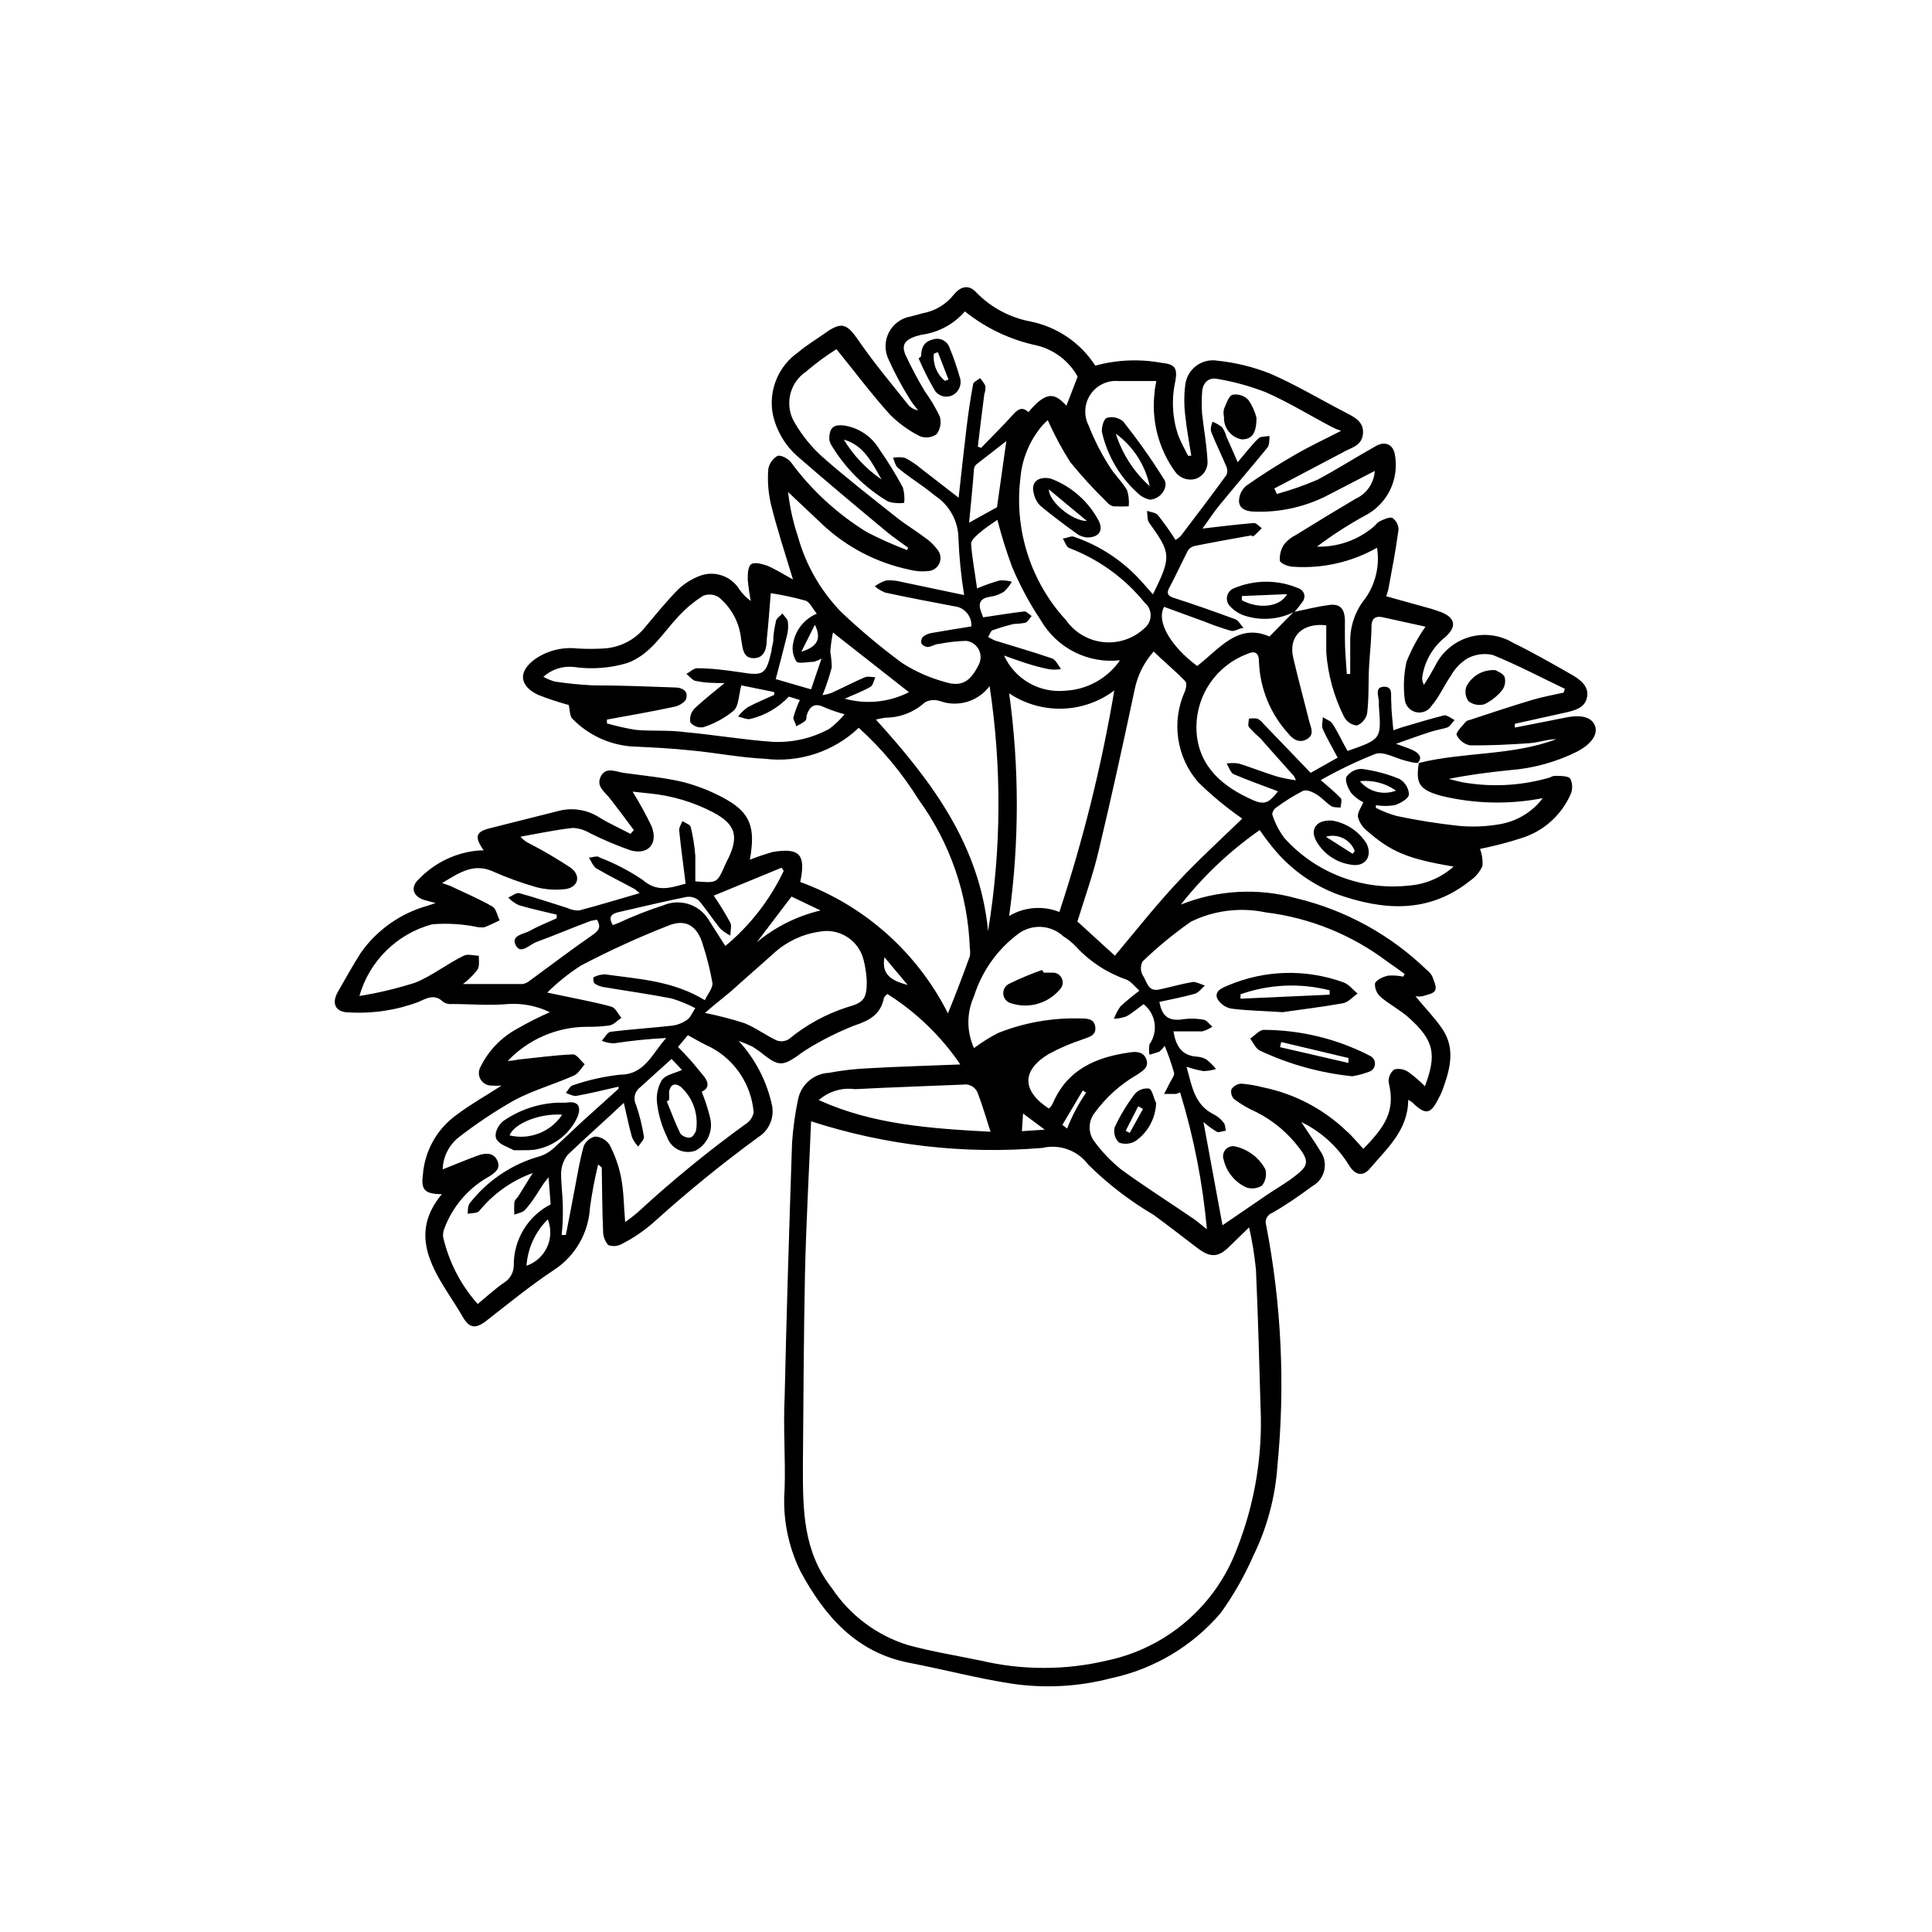 <?xml version="1.0" encoding="UTF-8"?>
<!-- Uploaded to: ICON Repo, www.svgrepo.com, Generator: ICON Repo Mixer Tools -->
<svg fill="#000000" width="800px" height="800px" version="1.1" viewBox="144 144 512 512" xmlns="http://www.w3.org/2000/svg">
 <g>
  <path d="m261.1 460.46c-4.586 0-5.543-1.211-5.039-5.039 0.465-6.445 3.793-12.344 9.07-16.07 3.68-2.769 7.758-5.039 11.789-7.656v-0.004c-0.871 0.066-1.746 0.066-2.621 0-1.211 0.027-2.34-0.605-2.949-1.656-0.605-1.047-0.598-2.344 0.027-3.383 2.129-4.293 5.547-7.816 9.773-10.074 2.773-1.605 5.633-3.051 8.566-4.332-3.43-1.664-7.231-2.41-11.035-2.168-5.039 0.453-10.078 0-14.812 0h0.004c-0.848 0.102-1.703-0.094-2.422-0.555-2.215-2.215-4.332-1.008-6.551 0h0.004c-5.871 2.199-12.133 3.144-18.391 2.773-3.629 0-4.734-2.367-2.973-5.441 1.762-3.074 3.93-7.004 6.098-10.379 4.281-6.062 10.531-10.461 17.684-12.445l2.117-0.707-2.973-0.805c-3.074-0.957-3.828-3.426-1.41-5.594l-0.004 0.004c4.246-4.41 9.969-7.102 16.074-7.559h1.059c-2.57-3.68-2.168-5.039 2.117-5.996l17.582-4.434c3.738-1.012 7.731-0.391 10.98 1.715 2.621 1.613 5.492 2.871 8.211 4.332l0.906-1.008c-2.066-2.769-4.133-5.543-6.246-8.262-1.359-1.812-3.879-3.273-2.519-5.945s3.93-1.258 6.047-0.957c5.039 0.707 10.578 1.211 15.719 2.418 3.918 1.016 7.695 2.519 11.234 4.484 6.648 3.68 8.062 7.609 6.5 16.121 1.996-0.793 4.031-1.484 6.098-2.066 7.055-1.16 8.816 0.656 7.254 7.961 17 6.207 30.996 18.656 39.145 34.812 2.066-5.039 3.981-10.078 5.793-15.113h0.004c0.125-0.719 0.125-1.449 0-2.168-0.492-14.172-5.211-27.875-13.555-39.348-4.383-7.051-9.723-13.461-15.871-19.043-6.637 6.309-15.746 9.316-24.836 8.211-6.551-0.301-13.098-1.613-19.648-2.215-5.039-0.555-10.531-0.805-15.82-1.059-5.898-0.477-11.43-3.07-15.566-7.305-0.754-0.707-0.656-2.316-1.008-3.68-2.734-0.738-5.426-1.629-8.062-2.668-5.039-2.367-5.441-6.195-0.805-9.523 3.301-2.258 7.312-3.242 11.285-2.769 2.231 0.125 4.469 0.125 6.699 0 4.352-0.191 8.41-2.246 11.137-5.644 2.871-3.426 5.691-6.902 8.816-10.078v0.004c1.57-1.461 3.398-2.625 5.391-3.426 3.957-1.652 8.531-0.18 10.781 3.477 0.832 1.18 1.855 2.219 3.023 3.07-0.363-1.863-0.633-3.746-0.809-5.641 0-1.461 0-3.527 0.957-4.133 0.957-0.605 2.922 0 4.18 0.402 2.316 1.008 4.484 2.367 6.852 3.68-2.117-7.055-4.281-13.504-5.894-20.152h0.004c-0.672-2.988-0.895-6.062-0.656-9.121 0.258-1.457 1.141-2.727 2.418-3.473 0.855-0.352 2.82 0.656 3.578 1.664v-0.004c5.457 7.422 12.301 13.719 20.152 18.539 3.449 1.785 7 3.367 10.629 4.738l0.301-0.605c-1.812-1.359-3.727-2.621-5.441-4.031-8.012-6.648-15.973-13.301-23.832-20.152h0.004c-3.336-2.906-5.648-6.812-6.598-11.133-0.598-3.102-0.281-6.305 0.91-9.23 1.188-2.926 3.199-5.441 5.789-7.246 2.316-1.965 5.039-3.578 7.508-5.34 4.031-2.82 5.492-2.117 8.262 1.863 4.133 6.047 8.867 11.688 13.453 17.434 0.664 0.758 1.574 1.258 2.566 1.41-0.785-0.926-1.508-1.898-2.164-2.922-2.117-3.379-4.004-6.894-5.644-10.527-1.117-2.285-1.086-4.965 0.086-7.219 1.176-2.258 3.348-3.824 5.859-4.219l2.973-0.805v-0.004c3.336-0.574 6.332-2.371 8.414-5.035 1.914-2.316 4.133-2.57 5.996-0.402v-0.004c3.879 3.941 8.875 6.594 14.309 7.609 7.051 1.43 13.227 5.644 17.129 11.688 5.699-1.555 11.672-1.812 17.48-0.754 3.527 0.352 4.332 1.258 3.777 4.684h0.004c-1.098 4.758-0.871 9.723 0.652 14.359 0.707 1.914 1.762 3.727 2.672 5.594h0.855c-0.555-3.629-1.258-7.203-1.613-10.832-0.324-2.578-0.324-5.184 0-7.762 0.184-2.043 1.211-3.922 2.84-5.172 1.625-1.254 3.703-1.773 5.727-1.426 4.789 0.496 9.484 1.648 13.957 3.426 6.75 2.922 13.098 6.75 19.547 10.078 2.469 1.309 5.391 2.519 5.039 5.894-0.352 3.375-3.324 3.629-5.594 5.039l-17.887 9.422 0.656 1.461v-0.004c3.68-1.004 7.281-2.266 10.781-3.777 5.039-2.672 10.078-5.894 15.469-8.918 2.418-1.41 4.586-0.453 5.039 2.266h-0.004c0.598 3.227 0.129 6.559-1.332 9.492-1.465 2.938-3.844 5.316-6.777 6.781-4.371 2.402-8.562 5.113-12.547 8.113 5.367 0.152 10.609-1.637 14.762-5.039 0.656-0.504 1.16-1.309 1.863-1.664 0.707-0.352 2.57-1.258 3.375-0.906h0.004c1.031 0.723 1.637 1.914 1.609 3.176-0.707 5.289-1.715 10.48-2.672 15.668h0.004c-0.148 0.652-0.348 1.293-0.605 1.914l12.141 3.375 2.367 0.805c3.828 1.512 4.281 3.828 1.211 6.602-3.336 2.621-5.539 6.43-6.144 10.629-0.078 0.723 0.082 1.445 0.453 2.066 1.008-1.562 1.965-3.176 2.973-5.039 1.797-3.676 5.059-6.43 8.988-7.59 3.926-1.156 8.16-0.617 11.668 1.496 5.039 2.469 10.078 5.34 15.113 8.211 2.316 1.309 5.039 3.074 4.484 6.144-0.555 3.074-3.578 3.629-6.195 4.231l-12.949 2.871v1.008l13.551-2.672c4.231-0.855 6.801 0 7.656 2.117 0.855 2.117-0.605 4.684-4.484 6.801l0.004 0.004c-5.672 2.863-11.852 4.574-18.188 5.039-5.34 0.555-10.68 1.211-16.07 2.316 1.613 0.352 3.176 0.906 5.039 1.109h-0.004c7.312 1.09 14.773 0.574 21.867-1.512 0.398-0.273 0.875-0.418 1.359-0.402 1.41 0 3.426 0 3.981 0.754v0.004c0.637 1.355 0.637 2.926 0 4.281-2.5 5.523-7.25 9.711-13.051 11.484-3.566 1.152-7.203 2.094-10.879 2.824 0.527 1.43 0.75 2.957 0.652 4.484-0.707 1.613-1.863 2.992-3.324 3.981-10.984 8.766-23.023 7.859-35.266 3.527v-0.004c-6.172-2.367-11.672-6.207-16.023-11.184-1.586-1.844-3.066-3.781-4.434-5.793-7.902 5.519-14.949 12.172-20.906 19.75 9.75-3.902 20.516-4.484 30.633-1.664 12.988 3.117 24.902 9.66 34.508 18.945 0.594 0.453 1.09 1.016 1.461 1.66 0.453 1.258 1.258 2.82 0.805 3.777-0.453 0.957-2.168 1.16-3.375 1.562h0.004c-0.617 0.105-1.25 0.105-1.867 0 2.418 2.973 5.039 5.594 7.055 8.566 3.727 5.391 2.066 11.035 0 16.625-0.246 0.605-0.531 1.195-0.855 1.766-2.168 4.434-3.527 4.637-7.106 1.109 0 0-0.453-0.301-1.008-0.605 0 7.961-5.543 12.797-10.078 18.137-1.914 2.316-4.031 1.914-5.742-1.008-3.019-4.852-7.352-8.746-12.492-11.238 1.762 2.769 3.426 5.039 5.039 7.707v0.004c1.059 1.477 1.434 3.34 1.027 5.109-0.402 1.773-1.551 3.289-3.144 4.16-3.426 2.519-7.004 5.039-10.68 7.106-1.316 0.496-2.004 1.938-1.562 3.273 4.059 21.008 5.059 42.488 2.973 63.781-0.57 8.285-2.742 16.379-6.398 23.832-2.332 5.324-5.223 10.391-8.617 15.113-7.488 8.793-17.672 14.867-28.969 17.281-8.742 2.301-17.867 2.781-26.801 1.41-8.969-1.41-17.734-3.727-26.652-5.441-14.207-2.719-22.57-12.445-28.969-24.285-3.328-6.781-4.773-14.332-4.184-21.863 0.25-8.062-0.402-16.172 0-24.234 0.504-22.469 1.211-44.941 1.965-67.41 0.258-3.914 0.797-7.801 1.613-11.637 0.82-3.906 4.176-6.762 8.164-6.953 3.473-0.652 6.992-1.059 10.527-1.211 7.91-0.453 15.82-0.656 24.285-1.008v0.004c-5.094-7.5-11.68-13.863-19.348-18.691-0.352 0.402-0.805 0.707-0.906 1.109-0.855 4.332-3.828 5.945-7.809 7.254-4.394 1.738-8.625 3.863-12.648 6.348-0.867 0.539-1.711 1.129-2.516 1.762-3.828 2.621-5.039 2.57-8.715-0.25h-0.004c-1.004-0.832-2.062-1.59-3.172-2.269-1.18-0.578-2.391-1.082-3.629-1.512 4.441 4.832 7.504 10.762 8.867 17.18 0.613 3.254-0.824 6.551-3.625 8.312-9.551 6.981-18.73 14.445-27.512 22.371-2.562 2.297-5.406 4.262-8.461 5.844-1.148 0.711-2.559 0.859-3.832 0.402-0.914-1.082-1.398-2.461-1.359-3.879-0.25-5.543-0.25-11.133-0.352-16.676 0 0-0.402-0.352-0.957-0.805-0.918 3.769-1.641 7.59-2.168 11.434-0.371 6.812-4.012 13.023-9.773 16.676-6.144 4.082-11.891 8.816-17.734 13.352-2.922 2.266-4.586 1.914-6.398-1.41-1.109-1.914-2.367-3.777-3.527-5.644-5.391-8.359-9.824-16.926-1.812-26.547zm258.91-114.27c11.992-2.973 24.688-1.863 36.426-6.297-2.367 0-4.734 0.906-7.106 1.059-5.039 0.352-10.578 0.656-15.871 0.555-1.535-0.348-2.82-1.391-3.477-2.824 0-0.805 1.562-2.316 2.469-3.426 0.289-0.238 0.637-0.395 1.008-0.453 5.543-1.812 11.082-3.68 16.676-5.34 2.719-0.805 5.492-1.309 8.262-1.914l0.301-1.008c-6.348-3.023-12.594-6.348-19.094-8.969h0.004c-2.309-0.523-4.731-0.184-6.805 0.957-1.805 1.141-3.297 2.715-4.332 4.586-1.762 2.519-2.973 5.441-5.039 7.859h0.004c-0.859 1.402-2.504 2.109-4.113 1.77-1.605-0.34-2.824-1.652-3.043-3.281-0.422-3.359-0.27-6.766 0.453-10.074 1.309-3.293 3-6.422 5.039-9.32l-11.488-2.519c-1.664-0.352-2.719 0.301-2.82 2.117 0 3.727-0.453 7.406-0.656 11.133-0.203 3.727 0 8.211-0.504 12.242-0.305 1.465-1.324 2.676-2.719 3.223-1.469-0.16-2.758-1.051-3.426-2.367-2.656-5.316-4.246-11.102-4.688-17.027v-7.152c-6.144-0.754-10.078 2.82-8.766 8.516 1.309 5.691 2.871 11.336 4.281 17.027 0.402 1.562 1.41 3.324-0.504 4.535-1.914 1.211-3.68 0.352-5.039-1.359l0.004-0.004c-4.773-5.227-7.539-11.973-7.809-19.043 0-2.367-1.008-3.074-3.176-2.066-3.914 1.48-7.285 4.113-9.68 7.547-2.391 3.438-3.688 7.512-3.723 11.699 0 9.473 5.844 15.113 13.551 18.793 4.281 2.168 5.441 1.762 8.062-1.664-3.828-1.461-7.859-2.871-11.738-4.535-0.855-0.402-1.258-1.863-1.863-2.82 1.066-0.176 2.156-0.176 3.227 0 3.375 1.059 6.648 2.367 10.078 3.426h-0.004c1.656 0.438 3.34 0.773 5.039 1.008-0.113-0.395-0.281-0.77-0.504-1.109-2.973-3.324-5.945-6.648-8.969-10.078-1.051-0.906-2.043-1.883-2.973-2.922-0.352-0.504 0-1.461 0-2.215 0.75-0.125 1.516-0.125 2.269 0 0.59 0.301 1.105 0.734 1.508 1.258l12.594 13.098 7.152-4.031c-1.359-2.621-2.82-5.039-3.93-7.559-0.402-0.855 0-2.117 0-3.176 0.855 0.605 2.066 0.957 2.57 1.762 1.512 2.316 2.719 5.039 3.981 7.203 8.969-3.125 8.969-3.125 8.312-11.84l0.004 0.012c-0.023-0.371-0.023-0.742 0-1.109 0-1.461-1.258-3.981 1.309-4.082 2.57-0.102 1.762 2.418 1.965 3.981 0 2.469 0.352 5.039 0.555 7.559l2.016-0.707c3.828-1.109 7.656-2.316 11.539-3.273 0.754 0 1.762 0.805 2.672 1.258-0.656 0.707-1.16 1.664-1.914 1.965s-3.074 0.707-4.586 1.211c-2.82 0.906-5.594 1.914-9.02 3.125 2.367 0.906 3.879 1.309 5.039 2.016 1.16 0.707 1.965 1.715 0.707 3.074-1.059 0-2.168-0.352-3.223-0.605-2.672-0.656-5.742-2.519-7.961-1.812l-0.004-0.004c-4.992 1.977-9.84 4.301-14.512 6.953 2.066 1.812 3.777 3.176 5.289 4.785 0.453 0.504 0 1.613 0 2.469-0.805 0-1.812 0-2.418-0.301-1.41-0.906-2.519-2.266-3.93-3.125-1.41-0.855-2.769-1.359-3.68-0.957h0.004c-2.559 1.324-5 2.859-7.305 4.586-0.453 0.352-0.957 1.359-0.754 1.812h-0.004c0.711 2.195 1.785 4.258 3.176 6.098 8.32 9.25 20.578 13.938 32.949 12.594 4.41-0.328 8.586-2.102 11.891-5.039-12.043-2.016-16.574-3.828-23.176-9.672-1.121-0.949-1.902-2.242-2.219-3.68 0-1.109 0.906-2.418 1.461-3.68v0.004c-1.191-0.613-2.266-1.43-3.172-2.418-0.855-1.211-1.762-3.273-1.309-4.332 0.918-1.293 2.391-2.078 3.977-2.117 3.465 0.438 6.852 1.336 10.078 2.668 1.461 0.84 2.406 2.352 2.519 4.031 0 1.16-2.266 2.418-3.727 2.922h-0.004c-1.668 0.27-3.367 0.27-5.035 0v0.707c1.766 0.91 3.625 1.637 5.539 2.164 5.461 1.152 10.977 2.027 16.527 2.621 3.598 0.328 7.223 0.176 10.781-0.453 4.535-0.766 8.609-3.234 11.387-6.902-8.906 1.734-18.086 1.527-26.906-0.605-5.742-1.609-6.852-3.172-5.941-8.715zm-32.898-40.055c3.074-0.656 6.098-1.41 9.168-1.812 3.074-0.402 3.981 1.258 4.133 3.777v5.039c0 3.176 0.301 6.297 0.504 9.473h0.906v-8.613c-0.051-4.144 1.359-8.176 3.977-11.387 2.766-3.902 3.887-8.734 3.125-13.453-6.723 3.805-14.41 5.559-22.117 5.039-1.258 0-3.477-0.805-3.629-1.613-0.125-1.574 0.301-3.141 1.211-4.434 0.836-0.984 1.867-1.789 3.023-2.367l8.211-5.039 7.656-4.586 0.004 0.004c2.914-1.328 4.856-4.16 5.035-7.359l-13.047 6.75v0.004c-5.789 2.856-12.191 4.242-18.641 4.031-2.016 0-4.133-0.555-4.281-2.672h-0.004c-0.016-1.609 0.688-3.144 1.918-4.184 4.133-2.922 8.414-5.594 12.746-8.113 4.332-2.519 8.211-4.281 12.395-6.449l-0.004 0.004c-0.828-0.277-1.637-0.613-2.418-1.008-5.844-3.074-11.488-6.551-17.531-9.219-4.133-1.609-8.422-2.793-12.797-3.527-2.367-0.504-3.93 1.008-4.082 3.477-0.148 1.945-0.148 3.898 0 5.844 0.453 4.082 1.211 8.113 1.41 12.191 0.262 2.281-1.168 4.414-3.375 5.039-1.965 0.441-4.008-0.332-5.188-1.965-4.398-6.086-6.344-13.605-5.441-21.059 0-0.805 0.25-1.613 0.453-2.973h-10.078 0.004c-2.934-0.234-5.762 1.141-7.394 3.586-1.629 2.449-1.809 5.586-0.465 8.203 1.449 3.707 3.254 7.269 5.391 10.629 1.359 2.316 3.426 4.18 4.785 6.5 0.438 1.383 0.59 2.84 0.453 4.281-1.375 0.078-2.754 0.078-4.133 0-0.633-0.18-1.195-0.547-1.609-1.055-3.469-3.367-6.731-6.934-9.777-10.684-2.246-3.543-4.234-7.246-5.941-11.082-0.465 0.391-0.902 0.812-1.312 1.258-3.434 3.969-5.519 8.926-5.945 14.156-1.668 13.719 2.769 27.48 12.145 37.637 2.309 3.269 5.922 5.375 9.906 5.769 3.981 0.398 7.941-0.953 10.848-3.703 1.023-0.832 1.621-2.082 1.621-3.402 0-1.32-0.598-2.566-1.621-3.398-5.25-6.473-12.113-11.441-19.898-14.41-0.805-0.25-1.211-1.664-1.762-2.57 1.008 0 2.117-0.754 2.922-0.453 6.828 2.312 12.949 6.336 17.781 11.688 1.008 1.16 2.066 2.266 3.176 3.578 5.039-10.078 4.734-10.984-1.008-18.992-0.555-0.754-0.402-2.066-0.555-3.125 1.008 0.352 2.367 0.453 2.922 1.16 1.652 2.102 3.203 4.289 4.637 6.547 0.543-0.309 1.035-0.699 1.461-1.156 4.082-5.34 8.113-10.68 12.043-16.07l-0.004-0.004c0.301-0.691 0.301-1.473 0-2.164-1.309-3.125-2.82-6.144-4.031-9.219-0.301-0.754 0-1.812 0.352-2.719l0.004-0.004c0.898 0.375 1.746 0.863 2.519 1.461 0.523 0.77 0.914 1.621 1.156 2.519 0.957 2.168 1.914 4.281 2.973 6.75 2.066-2.418 3.629-4.484 5.492-6.297 0.605-0.605 1.914-0.453 2.922-0.656 0 1.059 0 2.418-0.555 3.125-4.133 5.039-8.465 10.078-12.594 15.113-1.715 2.066-3.176 4.383-4.586 6.297 4.637-0.504 9.117-1.109 13.652-1.461 0.656 0 1.359 0.906 2.066 1.359-0.656 0.656-1.258 1.309-1.965 1.914-0.707 0.605-0.555 0-0.805 0-5.039 0.906-10.078 1.812-15.113 2.82v0.004c-0.711 0.164-1.324 0.598-1.715 1.211-1.715 3.375-3.324 6.852-5.039 10.078-0.605 1.258-0.25 1.914 1.211 2.418 5.492 1.762 10.934 3.68 16.375 5.691 0.906 0.352 1.461 1.512 2.215 2.316-1.109 0-2.316 1.008-3.324 0.754-2.41-0.699-4.781-1.523-7.106-2.469l-10.629-3.879c-2.168 3.93 1.812 10.48 8.766 15.668 5.844-4.484 10.781-11.488 19.145-7.809l6.801-6.902zm-128.17 135.02c-0.555 13.652-1.309 27.055-1.613 40.305-0.352 17.078-0.402 34.109-0.555 51.188 0 11.387 0 22.418 7.656 32.195l0.004-0.004c4.777 7.207 11.895 12.547 20.152 15.117 6.297 1.715 12.746 2.769 19.145 4.082v-0.004c11.098 2.644 22.66 2.644 33.754 0 15.738-3.352 28.676-14.504 34.312-29.574 4.367-11.043 6.523-22.836 6.348-34.711-0.402-13.098-0.707-26.25-1.309-39.348h-0.004c-0.367-3.746-0.973-7.465-1.812-11.133l-5.543 5.391c-2.922 2.769-5.039 2.469-8.262 0-3.223-2.469-7.609-5.844-11.438-8.664v-0.004c-6.32-3.715-12.16-8.199-17.379-13.348-2.805-3.766-7.574-5.504-12.145-4.434-20.703 1.75-41.547-0.648-61.312-7.055zm156.94-38.34 0.352-0.707c-1.512-1.109-3.023-2.215-4.586-3.273h0.004c-9.414-7.113-20.535-11.617-32.246-13.047-6.691-1.402-13.656-0.535-19.801 2.465-4.531 3.172-8.812 6.691-12.797 10.531-0.609 1.133-0.609 2.496 0 3.629 1.109 1.562 1.309 4.484 4.383 3.828 3.074-0.656 5.945-1.512 8.969-2.016 0.957 0 2.066 0.605 3.125 0.957-0.855 0.754-1.613 1.863-2.621 2.168-3.125 0.906-6.297 1.461-9.422 2.168 0.656 3.426 2.066 5.039 5.691 4.684h0.004c1.934-0.328 3.91-0.328 5.844 0 0.906 0 1.664 1.211 2.519 1.863-0.816 0.562-1.719 0.988-2.672 1.258h-7.656c0.656 3.879 2.168 6.398 6.144 6.699v0.004c0.945 0.035 1.863 0.312 2.672 0.805 0.91 0.734 1.734 1.559 2.469 2.469-1.082 0.328-2.199 0.516-3.324 0.555-1.527-0.258-3.027-0.645-4.484-1.16 1.41 5.039 2.016 10.078 7.254 12.645v0.004c1.008 0.52 1.887 1.258 2.57 2.164 0.453 0.504 0.402 1.41 0.605 2.168-0.805 0-1.812 0.555-2.418 0.25h-0.004c-1.246-0.75-2.426-1.613-3.523-2.57l5.039 27.355 12.09-8.262c2.469-1.664 5.039-3.074 7.457-5.039 3.223-2.469 3.324-3.828 0.855-7.106v0.004c-3.012-4.019-6.906-7.297-11.387-9.57-2.113-0.914-4.109-2.082-5.945-3.477-0.668-0.676-0.934-1.648-0.703-2.57 0.578-0.895 1.555-1.457 2.617-1.512 1.992 0.164 3.965 0.5 5.894 1.008 8.238 1.703 15.832 5.684 21.918 11.488 1.664 1.461 3.023 3.176 4.535 4.785 5.844-5.996 8.566-10.078 6.699-17.684-0.09-1.309 0.477-2.574 1.512-3.375 1.285-0.301 2.641-0.047 3.727 0.703 1.57 1.129 3.035 2.394 4.383 3.781 3.125-8.465 2.519-12.09-4.332-18.238-2.266-2.016-5.039-3.426-7.406-5.441-1.016-0.906-1.57-2.219-1.512-3.578 0.402-1.008 2.168-1.762 3.426-2.066 1.367-0.109 2.742-0.023 4.082 0.254zm-150.23-166.26c-2.832 1.777-5.527 3.766-8.062 5.945-4.481 3.027-5.769 9.055-2.922 13.652 1.926 3.281 4.34 6.254 7.152 8.816 6.398 5.644 13.148 10.883 19.801 16.172 2.418 1.914 5.039 3.477 7.508 5.34 1.238 0.84 2.328 1.879 3.223 3.074 0.898 1 1.137 2.426 0.621 3.66-0.516 1.238-1.699 2.07-3.039 2.133-1.688 0.184-3.398 0.047-5.039-0.402-8.633-1.82-16.602-5.988-23.023-12.039l-9.02-8.516h0.004c0.438 3.977 1.297 7.894 2.566 11.688 2.086 7.582 6.055 14.516 11.539 20.152 5.078 4.809 10.445 9.301 16.07 13.453 3.5 2.25 7.324 3.949 11.336 5.039 4.684 1.512 6.902-0.352 9.02-4.586 0.656-1.27 0.645-2.777-0.031-4.039-0.676-1.258-1.926-2.102-3.344-2.258-2.406 0.066-4.797 0.336-7.156 0.805-1.008 0-1.965 0.754-2.922 0.805v0.004c-0.711-0.004-1.375-0.363-1.762-0.957-0.16-0.676 0.051-1.387 0.555-1.867 0.781-0.523 1.68-0.852 2.617-0.957 3.375-0.605 6.801-1.109 10.078-1.664v0.004c0.176-2.715-1.832-5.074-4.535-5.34-6.098-1.16-12.242-2.316-18.289-3.629-1.008-0.402-1.941-0.965-2.769-1.664 0.91-0.688 1.934-1.215 3.023-1.562 1.387-0.086 2.785 0.051 4.129 0.406l16.523 3.477h0.004c-0.816-5.004-1.32-10.051-1.512-15.117-0.082-4.512-2.383-8.695-6.148-11.184-1.008-0.805-2.016-1.613-3.074-2.367-2.266-1.664-4.637-3.176-6.801-5.039-0.707-0.555-0.906-1.762-1.309-2.672v0.004c1.031-0.207 2.094-0.207 3.125 0 1.5 0.75 2.902 1.68 4.18 2.769l10.078 7.809c0.707-6.348 1.359-12.543 2.117-18.742 0.453-3.777 1.008-7.559 1.715-11.285 0-0.656 1.211-1.109 1.863-1.664h-0.004c0.551 0.633 1.023 1.328 1.41 2.066 0 0.656 0 1.461-0.301 2.168-0.605 4.637-1.16 9.27-1.715 13.906l0.855 0.352c2.82-2.922 5.742-5.793 8.465-8.816 1.309-1.461 2.469-2.215 4.082-0.656 5.039-6.047 7.203-4.785 10.078-1.715l2.969-7.707c-2.293-4.148-6.223-7.144-10.832-8.262-6.965-1.469-13.492-4.559-19.043-9.02-2.965 3.426-7.094 5.629-11.586 6.199l-1.613 0.453c-2.82 1.008-3.68 2.367-2.469 5.039 1.512 3.242 3.195 6.402 5.039 9.469 1.523 2.113 2.856 4.356 3.981 6.703 0.465 1.609 0.148 3.344-0.855 4.684-1.312 0.926-3.004 1.113-4.484 0.504-2.902-1.477-5.555-3.394-7.859-5.691-5.039-5.594-9.422-11.488-14.258-17.434zm-57.738 195.98v-0.555c-3.777 0.855-7.559 1.812-11.336 2.469-0.805 0-1.762-0.504-2.621-0.805 0.605-0.707 1.059-1.812 1.812-2.016h0.004c4.047-1.398 8.238-2.344 12.492-2.82 6.699 0 8.613-5.742 12.293-9.723-4.637 0.23-9.262 0.703-13.855 1.41-1.105-0.023-2.195-0.246-3.223-0.656 0.754-0.855 1.461-2.266 2.367-2.418 5.391-0.656 10.883-1.008 16.324-1.613 1.418-0.195 2.766-0.73 3.93-1.559 0.855-0.555 1.258-1.715 2.168-3.074-2.004-1.043-4.094-1.902-6.25-2.57-5.996-1.16-12.09-2.016-18.086-3.023-0.852-0.137-1.66-0.465-2.367-0.957-0.352-0.25-0.402-1.562-0.301-1.613h-0.004c0.934-0.5 1.969-0.773 3.023-0.805 8.918 1.258 18.035 1.664 26.5 6.852 0.754-1.613 2.168-3.223 2.016-4.586-0.605-3.41-1.445-6.777-2.519-10.074-1.461-5.039-4.535-7.055-9.32-5.039-7.859 3.086-15.547 6.602-23.023 10.531-3.211 2.066-6.199 4.465-8.918 7.152l3.629 0.754c4.484 0.957 8.969 1.762 13.352 2.973 1.109 0.301 1.812 1.965 2.672 2.973-1.059 0.707-2.016 1.812-3.176 2.016v0.004c-2.039 0.27-4.094 0.387-6.148 0.352-7.879 0.066-15.391 3.34-20.805 9.066 0.98-0.055 1.961-0.191 2.922-0.402 5.039-0.504 9.574-1.16 14.41-1.359 0.957 0 2.016 1.664 3.074 2.621-0.906 1.008-1.664 2.469-2.82 2.973-5.039 2.266-10.629 3.828-15.617 6.449l-0.004-0.004c-5.281 2.984-10.332 6.352-15.117 10.078-2.5 2.07-3.984 5.117-4.078 8.363 3.426-1.359 6.449-2.621 9.473-3.727 2.016-0.707 4.082-0.707 5.039 1.461s-0.805 3.273-2.418 4.281h-0.004c-5.32 3.012-9.418 7.785-11.586 13.5-0.316 0.73-0.453 1.527-0.402 2.32 1.504 6.621 4.656 12.758 9.168 17.832 2.418-1.965 4.637-4.031 7.055-5.691 1.559-0.98 2.508-2.691 2.516-4.535-0.031-3.336 0.867-6.617 2.594-9.473s4.211-5.176 7.184-6.699l-0.555-7.152-1.16 1.41c-1.613 2.418-3.074 5.039-5.039 7.152-0.555 0.754-1.863 0.906-2.871 1.309v0.004c-0.074-1.074-0.074-2.152 0-3.227 0-0.605 0.707-1.109 1.059-1.664l3.828-6.144c-5.559 2.012-10.469 5.496-14.207 10.078-0.605 0.656-2.016 0.504-3.023 0.754 0-0.957 0-2.215 0.605-2.922 4.738-6.031 11.293-10.375 18.691-12.395 1.203-0.426 2.312-1.074 3.273-1.914 2.57-2.316 5.039-4.734 7.559-7.055zm114.11 5.039c0.301 0 0.453-0.301 0.555-0.453 0.203-0.324 0.387-0.66 0.555-1.008 3.93-8.918 11.637-12.043 20.555-13.25 1.715-0.25 3.477 0 4.133 1.965 0.656 1.965-0.855 2.871-2.316 3.879h-0.004c-4.543 2.598-8.477 6.137-11.535 10.379-1.613 2.188-1.613 5.168 0 7.356 2.031 2.754 4.402 5.242 7.051 7.406 6.195 4.535 12.746 8.664 19.145 13.047 1.109 0.754 2.117 1.664 3.68 2.871v0.004c-1.109-12.305-3.488-24.461-7.106-36.277l-1.008 0.402h-3.223c0.504-0.957 1.008-1.914 1.461-2.871s1.359-1.965 1.16-2.769c-0.691-2.41-1.516-4.785-2.469-7.102-0.395 0.551-0.852 1.059-1.363 1.512-0.855 0.352-1.762 0.555-2.672 0.855h0.004c-0.156-0.918-0.156-1.855 0-2.773 2.387-3.394 1.699-8.062-1.562-10.629-1.512 1.059-2.922 2.316-4.535 3.223-1.07 0.379-2.191 0.602-3.324 0.656 0.418-1.164 0.992-2.266 1.711-3.273 1.602-1.484 3.285-2.883 5.039-4.184-1.359-1.211-2.266-2.519-3.527-2.973-5.035-1.75-9.566-4.707-13.199-8.613-1.012-1.09-2.164-2.039-3.426-2.82-3.215-2.988-8.07-3.344-11.688-0.859-5.684 4.152-9.887 10.012-11.992 16.727-1.992 4.371-1.992 9.387 0 13.754 2.027-1.531 4.184-2.883 6.449-4.027 6.887-2.734 14.258-4.035 21.664-3.832 1.812 0 3.777 0 4.031 2.316 0.25 2.316-1.812 2.621-3.477 3.273v0.004c-3.066 1.008-6.031 2.289-8.867 3.828-7.254 4.383-7.152 9.773 0.102 14.512zm-108.52-56.879c-0.656-0.504-0.957-0.855-1.359-1.109-3.324-1.812-6.75-3.477-10.078-5.441-0.906-0.555-1.359-1.914-2.016-2.871 1.008 0 2.168-0.656 2.922 0 4.012 1.535 7.832 3.531 11.387 5.945 3.777 3.273 7.203 2.117 11.336 0.957-0.605-5.039-1.258-9.523-1.715-14.207 0-0.754 0.555-1.562 0.855-2.367 0.754 0.504 2.066 0.906 2.215 1.562h0.004c0.605 2.516 1.012 5.074 1.211 7.656v6.75c5.742 0.453 5.742 0.453 7.707-3.93 0.352-0.805 0.707-1.562 1.109-2.316 2.769-5.844 1.715-8.969-4.082-12.043-5.312-2.773-11.113-4.484-17.078-5.035l-4.281-0.453h-0.004c1.84 2.965 3.523 6.023 5.039 9.168 1.812 4.535-0.855 7.707-5.543 6.398-3.738-1.309-7.391-2.856-10.93-4.637-1.348-0.797-2.871-1.25-4.434-1.309-4.637 0.504-9.219 1.512-13.855 2.316 0.691 0.801 1.551 1.438 2.519 1.867 3.699 1.926 7.297 4.047 10.781 6.348 2.769 2.016 2.117 5.039-1.16 5.644v-0.004c-2.625 0.352-5.293 0.199-7.859-0.453-4.059-1.16-8.035-2.609-11.891-4.332-5.039-2.066-8.766 0.605-13.148 3.223l2.066 0.707c3.777 1.812 7.656 3.426 11.234 5.492 1.059 0.605 1.309 2.418 1.965 3.68-1.359 0.656-2.719 1.309-4.133 1.863h-1.359v-0.004c-4.086-0.883-8.277-1.156-12.445-0.805-9.297 2.523-16.598 9.73-19.242 18.992 5-0.801 9.934-1.98 14.762-3.523 4.535-1.812 8.516-5.039 12.898-7.152 1.059-0.555 2.621 0 3.981 0 0 1.258 0.25 2.769-0.352 3.727h-0.004c-1.109 1.418-2.394 2.688-3.828 3.777h15.871-0.004c0.629-0.133 1.215-0.406 1.715-0.805 5.594-4.082 11.133-8.312 16.879-12.293 1.664-1.16 2.117-2.117 1.059-3.93-0.562 0.066-1.117 0.168-1.664 0.301-5.039 1.863-9.574 3.828-14.41 5.594-1.812 0.656-4.18 3.477-5.492 0.805-1.309-2.672 2.266-2.871 3.879-3.828 1.613-0.957 4.684-2.215 7.004-3.273v-0.957c-3.324-0.805-6.699-1.512-10.078-2.519l0.004-0.004c-1.039-0.496-1.977-1.18-2.773-2.012 1.008-0.402 2.117-1.359 2.922-1.16 4.281 1.16 8.516 2.621 12.746 3.93h0.004c0.969 0.477 2.043 0.703 3.121 0.656 5.34-1.414 10.48-2.973 16.023-4.586zm125.95 16.574c5.742-6.852 10.883-13.352 16.523-19.398 5.644-6.047 11.84-11.688 17.23-16.93v0.004c-4.144-2.875-8.035-6.094-11.641-9.621-2.852-3.266-4.703-7.285-5.328-11.574-0.625-4.289 0-8.668 1.805-12.609 0.301-0.805 0.555-2.215 0-2.672-2.621-2.719-5.492-5.039-8.312-7.809h-0.004c-2.539 2.852-4.281 6.332-5.035 10.078-3.023 14.258-6.144 28.516-9.523 42.672-1.512 6.449-3.777 12.695-5.644 18.793zm-99-71.641c-0.707 2.621-0.656 5.441-2.016 6.699-2.371 1.957-5.086 3.441-8.012 4.383-1.301 0.238-2.629-0.242-3.477-1.258-0.254-1.309 0.141-2.66 1.059-3.629 2.519-2.418 5.34-4.586 8.012-6.801-2.316 0-5.039 0-7.508-0.555-0.906 0-1.715-1.211-2.621-1.863 0.957-0.504 1.914-1.512 2.82-1.512 3.828 0 7.656 0.504 11.438 1.059 6.246 1.008 6.852 0.656 8.312-5.691 0-0.855 0.352-1.664 0.453-2.469 0-1.762 0.301-3.578 0.707-5.289 0-0.805 1.109-1.41 1.715-2.117 0.504 0.707 1.359 1.41 1.461 2.215 0.152 1.301 0.047 2.617-0.305 3.879-0.906 3.727-1.914 7.457-2.922 11.285l9.371 2.719 2.769-8.16h0.004c-0.645 0.355-1.316 0.641-2.016 0.859-1.613 0-3.777 0.555-4.586 0-0.926-1.395-1.27-3.094-0.957-4.738 0.57-3.578 2.953-6.609 6.297-8.008-1.109-1.359-1.863-3.125-3.023-3.477-3.016-0.84-6.074-1.496-9.168-1.965-0.352 4.031-0.605 8.16-1.059 12.191 0 2.215-0.504 5.039-3.477 5.039s-2.871-2.82-3.324-5.039c-0.422-4.332-2.539-8.316-5.894-11.086-1.242-0.816-2.809-0.969-4.184-0.402-2.504 1.574-4.777 3.488-6.75 5.695-4.082 4.383-7.152 9.773-13.25 12.09-4.648 1.402-9.551 1.766-14.359 1.059-2.902-0.293-5.797 0.66-7.961 2.617 0.957 0.539 1.973 0.961 3.023 1.262 3.34 0.504 6.703 0.84 10.078 1.008 7.254 0 14.508 0.301 21.766 0.555 1.715 0 3.477 0.805 3.023 2.719 0 1.008-1.863 2.117-3.074 2.367-5.996 1.309-11.992 2.316-17.984 3.426v1.008h-0.004c2.5 0.723 5.043 1.293 7.609 1.715 4.332 0.402 8.766 0 13.098 0.605 7.758 0.707 15.418 2.016 23.176 2.57v-0.004c5.262 0.273 10.496-0.934 15.113-3.473 1.477-1.113 2.812-2.398 3.981-3.832-1.801-0.492-3.566-1.098-5.289-1.812-2.672-1.359-3.981-0.301-4.785 2.215 0 0.504 0 1.211-0.555 1.512-0.691 0.5-1.438 0.922-2.219 1.262 0-0.805-0.855-1.715-0.707-2.367h0.004c0.438-1.574 1.012-3.109 1.711-4.586l-2.922-0.906c-2.719 2.898-6.219 4.945-10.074 5.894-0.957 0.301-2.215-0.352-3.375-0.605h-0.004c0.707-0.918 1.539-1.73 2.469-2.418 2.266-1.258 4.734-2.215 7.106-3.324v-0.754zm98.848 1.359c-3.992 3-8.82 4.684-13.812 4.816-4.988 0.137-9.898-1.281-14.051-4.059 2.699 19.57 2.699 39.422 0 58.996 4.031-2.398 8.945-2.789 13.301-1.059 6.332-19.168 11.199-38.789 14.562-58.695zm-33.051-1.16c-3.023 4.055-8.332 5.668-13.098 3.981-1.328-0.465-2.789-0.355-4.031 0.305-2.848 2.609-6.566 4.066-10.43 4.078-0.867 0.121-1.723 0.289-2.57 0.504 14.812 16.324 27.508 33.199 29.727 56.023 3.531-21.473 3.668-43.371 0.402-64.891zm-96.582 142.03c1.137-0.785 2.227-1.625 3.277-2.519 9.172-8.469 18.844-16.375 28.969-23.68 0.949-0.691 1.598-1.719 1.812-2.871-0.609-7.297-4.875-13.785-11.336-17.23-2.066-0.906-4.031-2.117-6.098-3.223l-2.621 3.125c1.211 1.258 2.367 2.418 3.477 3.68 1.109 1.258 2.117 2.57 3.223 3.879 1.109 1.309 2.016 3.223-0.402 4.281 0.504 1.41 0.957 2.519 1.309 3.68 0.352 1.16 0.707 2.316 0.957 3.477l0.004-0.008c0.75 3.375-0.836 6.832-3.879 8.465-1.469 0.551-3.098 0.484-4.516-0.176-1.422-0.664-2.519-1.871-3.039-3.352-1.387-2.816-2.293-5.848-2.672-8.965-0.277-2.148 0.164-4.328 1.262-6.199 1.008-1.41 3.477-1.812 5.34-2.672l-2.769-2.922c-2.922 2.621-5.543 5.039-8.312 7.508h-0.004c-1.453 1.066-1.926 3.027-1.105 4.637 0.961 2.785 1.668 5.652 2.113 8.562 0 0.754-1.008 1.664-1.512 2.519-0.695-0.719-1.258-1.555-1.66-2.469-0.805-2.82-1.359-5.691-2.168-9.117-5.34 5.039-10.078 9.168-14.863 13.754-1.137 1.434-1.758 3.207-1.762 5.039 0 2.769 0.402 5.594 0.453 8.363 0.051 2.769 0 5.039-0.301 7.859h1.109c0.805-4.031 1.562-8.062 2.316-12.043 0.754-3.981 1.359-7.707 2.418-11.488 0.543-1.305 1.688-2.266 3.07-2.566 1.496 0.113 2.863 0.891 3.731 2.113 1.438 2.707 2.473 5.609 3.074 8.617 0.754 3.676 0.754 7.707 1.105 11.941zm21.16-55.418v-0.004c3.543 0.707 7.043 1.613 10.48 2.723 2.973 1.211 5.644 3.223 8.566 4.586v-0.004c1.055 0.367 2.223 0.238 3.172-0.352 4.613-3.812 9.914-6.703 15.617-8.516 4.231-1.16 5.039-2.266 5.039-6.75-0.082-1.953-0.371-3.898-0.855-5.793-1.32-5.223-6.512-8.484-11.789-7.406-4.453 0.656-8.605 2.621-11.941 5.644-3.727 3.375-7.559 6.648-11.336 10.078-2.066 1.762-4.281 3.422-6.953 5.789zm79.25-94.719c1.395 3.062 3.719 5.609 6.637 7.281 2.918 1.672 6.289 2.383 9.637 2.039 5.809-0.297 11.152-3.277 14.461-8.062-4.156 0.465-8.359-0.297-12.09-2.184-3.731-1.891-6.832-4.824-8.922-8.445-2.977-4.469-5.523-9.207-7.606-14.156-1.508-4.078-2.805-8.23-3.879-12.445-1.715 1.211-3.527 2.367-5.039 3.727-1.512 1.359-1.965 1.965-1.914 2.871 0.301 3.777 1.008 7.508 1.562 11.586v0.004c1.949-0.828 3.953-1.535 5.992-2.117 1.09-0.078 2.184 0.043 3.227 0.355-0.566 0.992-1.281 1.891-2.117 2.668-1.121 0.688-2.375 1.133-3.676 1.312-2.621 0.402-3.223 1.762-2.316 4.082l0.504 1.359c3.879-0.555 7.406-1.16 10.934-1.562 0.605 0 1.258 0.805 1.914 1.211-0.555 0.656-1.008 1.562-1.715 1.812-1 0.18-2.012 0.281-3.023 0.301-1.844 0.438-3.66 0.977-5.441 1.613-0.605 0-0.906 1.211-1.359 1.812 0.574 0.367 1.184 0.688 1.812 0.957 5.039 1.562 10.078 3.023 15.113 4.734 1.008 0.352 1.613 1.812 2.418 2.82v0.004c-1.148 0.219-2.328 0.219-3.477 0-4.18-0.859-8.008-2.269-11.637-3.578zm-48.918 117.89c14.055 6.348 29.07 7.457 45.344 8.312-1.258-3.93-2.215-7.152-3.324-10.078l-0.004 0.004c-0.527-1.672-2.199-2.699-3.93-2.418-9.523 0.402-19.094 0.707-28.668 1.211v-0.004c-3.504-0.477-7.039 0.609-9.672 2.973zm-54.766-46.449 1.461-0.555c3.879-1.805 7.867-3.371 11.941-4.688 4.289-1.836 9.281-0.328 11.84 3.578 1.461 2.266 2.871 4.586 4.586 7.203h-0.004c6.547-5.426 11.824-12.219 15.469-19.898l-0.555-0.855-17.984 7.406c1.582 2.305 3.043 4.695 4.383 7.152 0.453 0.855 0 2.266 0 3.426-0.977-0.492-1.875-1.117-2.672-1.863-1.965-2.418-3.629-5.039-5.691-7.457-0.914-0.758-2.106-1.09-3.277-0.906-6.098 1.211-12.141 2.719-18.238 4.082-2.012 0.551-2.316 1.559-1.258 3.375zm55.418-60.91c0.895-0.133 1.77-0.352 2.621-0.656 2.973-1.359 5.844-2.871 8.816-4.133 0.754-0.301 1.812 0 2.719 0-0.402 0.906-0.605 2.168-1.309 2.57-2.117 1.211-4.434 2.066-6.801 3.125 5.691 1.574 11.766 0.965 17.027-1.715l-20.152-15.82c-0.324 1.668-0.562 3.348-0.703 5.039 0.23 1.383 0.363 2.781 0.402 4.184-0.668 2.516-1.492 4.992-2.469 7.406zm38.844-45.645 7.559-4.18 2.469-17.531-7.961 6.195v-0.004c-0.336 0.32-0.551 0.746-0.605 1.207-0.352 4.586-0.805 9.172-1.309 14.309zm-79.348 152.95-0.605 0.301c1.16 2.82 2.215 5.742 3.578 8.516 0.617 0.746 1.551 1.156 2.519 1.109 0.656 0 1.41-1.109 1.664-1.914h-0.004c0.699-4.281-0.816-8.621-4.031-11.539-1.562-1.16-2.769-0.656-3.125 1.309 0.055 0.758 0.055 1.516 0.004 2.219zm32.445-53.957-9.172 12.09c4.902-4.066 10.68-6.945 16.879-8.41zm-70.23 97.84c2.418-0.824 4.394-2.609 5.461-4.934 1.066-2.324 1.133-4.984 0.18-7.359-3.305 3.281-5.312 7.648-5.641 12.293zm230.39-125.95c-2.773-1.941-6.156-2.82-9.523-2.469 2.309 2.793 6.137 3.805 9.523 2.519zm-129.38 51.539-6.144-7.356c-0.859 4.688 1.914 6.199 6.144 7.356zm-24.586-95.469-3.578 7.152c4.285-1.309 5.391-3.477 3.578-7.152zm60.91 133.81-5.742-4.281-0.301 4.684zm4.684-1.258 1.258 0.957h0.004c1.305-3.359 2.996-6.555 5.039-9.523l-0.906-0.555z"/>
  <path d="m448.67 276.41c-0.906-0.223-1.762-0.613-2.519-1.16-5.031-4.297-8.559-10.086-10.078-16.523-0.301-1.211 0.402-3.68 1.211-3.981 1.527-0.445 3.18-0.086 4.383 0.957 3.777 4.785 7.356 9.773 10.68 15.113 1.613 1.965-0.656 5.543-3.676 5.594zm0-3.629c-1.18-5.566-4.375-10.5-8.969-13.852 1.684 5.328 4.762 10.113 8.918 13.852z"/>
  <path d="m432.04 286.44c-0.789-0.102-1.559-0.34-2.266-0.707-3.426-2.469-6.902-5.039-10.078-7.707h0.004c-0.926-0.934-1.543-2.133-1.766-3.426-0.656-2.469 0.754-3.981 3.223-3.93h0.004c0.566-0.004 1.129 0.098 1.66 0.301 5.375 2.109 9.797 6.106 12.445 11.234 1.109 2.418 0 4.234-3.227 4.234zm-10.078-12.746c0 3.324 6.348 8.465 10.078 8.363z"/>
  <path d="m487.21 306.04c-4.086 2.125-8.855 2.543-13.25 1.156-1.5-0.473-2.852-1.32-3.93-2.469-0.688-0.66-1.008-1.621-0.859-2.562 0.152-0.945 0.754-1.754 1.617-2.172 5.586-2.445 11.941-2.445 17.531 0 0.656 0.27 1.141 0.832 1.312 1.52 0.168 0.688 0 1.414-0.457 1.957-0.633 0.918-1.32 1.793-2.066 2.621zm-14.105-4.082v1.109c4.332 2.367 10.078 1.914 11.992-1.613z"/>
  <path d="m476.98 254.7c0 4.18-1.211 5.742-3.93 5.742-2.82-0.543-4.812-3.074-4.684-5.941-0.152-0.699-0.152-1.422 0-2.117 0.605-1.359 1.211-3.426 2.266-3.777 1.559-0.277 3.148 0.254 4.231 1.41 0.973 1.426 1.691 3.012 2.117 4.684z"/>
  <path d="m483.93 412.24c-5.039-0.352-9.523-0.402-13.703-0.957-1.566-0.324-2.91-1.32-3.68-2.723-0.707-2.016 1.41-2.769 2.922-3.426 9.711-4.113 20.617-4.402 30.531-0.805 1.41 0.453 2.519 1.965 3.777 2.973-1.309 0.906-2.469 2.316-3.879 2.57-5.59 1.004-11.234 1.66-15.969 2.367zm12.445-4.637v-1.16 0.004c-7.809-2-16.035-1.633-23.629 1.055v1.16z"/>
  <path d="m502.37 429.22c-8.484-0.867-16.766-3.168-24.484-6.801-1.109-0.504-1.715-2.066-2.57-3.176 1.211-0.805 2.418-2.316 3.629-2.316 9.801 0.031 19.457 2.398 28.164 6.902 0.781 0.379 1.277 1.172 1.277 2.039 0 0.871-0.496 1.664-1.277 2.043-1.527 0.605-3.117 1.043-4.738 1.309zm-1.008-3.527v-1.309l-17.832-4.231-0.301 1.359z"/>
  <path d="m471.09 447.76c3.531 0.723 6.559 2.977 8.262 6.148 0.363 1.469 0.051 3.019-0.855 4.231-1.266 0.848-2.856 1.035-4.281 0.504-3.016-1.398-5.211-4.113-5.945-7.356-0.301-0.863-0.137-1.824 0.438-2.539s1.473-1.09 2.383-0.988z"/>
  <path d="m363.77 260.39c0-3.223 1.258-3.93 3.93-3.629 3.918 0.609 7.356 2.938 9.371 6.348 2.262 3.234 4.328 6.602 6.199 10.078 0.375 1.324 0.496 2.707 0.352 4.078-1.438 0.191-2.898 0.074-4.281-0.352-6.219-3.699-11.414-8.895-15.117-15.113-0.242-0.438-0.398-0.914-0.453-1.41zm3.777 0h0.004c2.543 4.246 5.984 7.891 10.074 10.68-2.469-4.281-4.586-9.07-10.074-10.582z"/>
  <path d="m388.11 238.43c0-2.168 0.707-3.879 3.023-4.434 0.895-0.332 1.887-0.285 2.742 0.133 0.859 0.422 1.504 1.176 1.789 2.086 1.023 2.465 1.898 4.988 2.621 7.555 0.781 1.949-0.105 4.168-2.016 5.039-1.809 0.793-3.922 0.016-4.785-1.762-1.504-2.606-2.852-5.297-4.031-8.062zm4.434-1.109-1.059 0.402v0.004c-0.305 2.738 0.793 5.449 2.922 7.203l0.957-0.352z"/>
  <path d="m282.21 448.82h-2.066c-1.562-0.855-3.727-1.461-4.535-2.871-0.805-1.41 0.352-3.93 2.016-5.039h0.004c4.176-2.836 9.059-4.461 14.105-4.684h2.215c3.023-0.504 4.18 0.707 3.176 3.578-2.09 4.793-6.512 8.168-11.688 8.918-1.074 0.09-2.148 0.121-3.227 0.098zm10.781-9.422c-5.945-0.402-12.746 2.316-13.957 5.492h0.004c5.344 1.277 10.914-0.914 13.953-5.492z"/>
  <path d="m420.61 401.76h2.215c1.012-0.07 1.973 0.449 2.469 1.332 0.496 0.883 0.438 1.973-0.152 2.801-3.234 4.102-8.75 5.652-13.652 3.828-0.984-0.453-1.617-1.438-1.617-2.519s0.633-2.066 1.617-2.519c2.816-1.379 5.707-2.59 8.668-3.629z"/>
  <path d="m450.38 436.27c-0.121 4.016-2.117 7.746-5.391 10.074-1.328 0.832-2.965 1-4.434 0.453-1.082-1.035-1.523-2.574-1.16-4.027 1.457-3.168 3.266-6.16 5.394-8.918 0.953-1.055 2.371-1.562 3.777-1.359 0.906 0.5 1.207 2.769 1.812 3.777zm-3.477 1.613-1.258-0.707-3.324 6.5 1.059 0.555z"/>
  <path d="m540.36 321.61c0.453 0.352 1.965 0.805 2.367 1.762 0.336 1.191 0.113 2.473-0.602 3.477-1.277 1.598-2.898 2.891-4.738 3.781-1.457 0.426-3.031 0.125-4.231-0.809-0.801-1.125-1.008-2.57-0.555-3.879 1.465-2.887 4.531-4.602 7.758-4.332z"/>
  <path d="m497.03 361.46c3.734 0.633 7.023 2.809 9.07 5.996 1.762 3.426-0.301 6.398-4.082 5.691-3.965-0.555-7.43-2.969-9.32-6.5-1.512-3.019 0.203-5.438 4.332-5.188zm5.441 8.816 0.555-0.754c-1.18-3.062-4.512-4.707-7.656-3.781z"/>
 </g>
</svg>